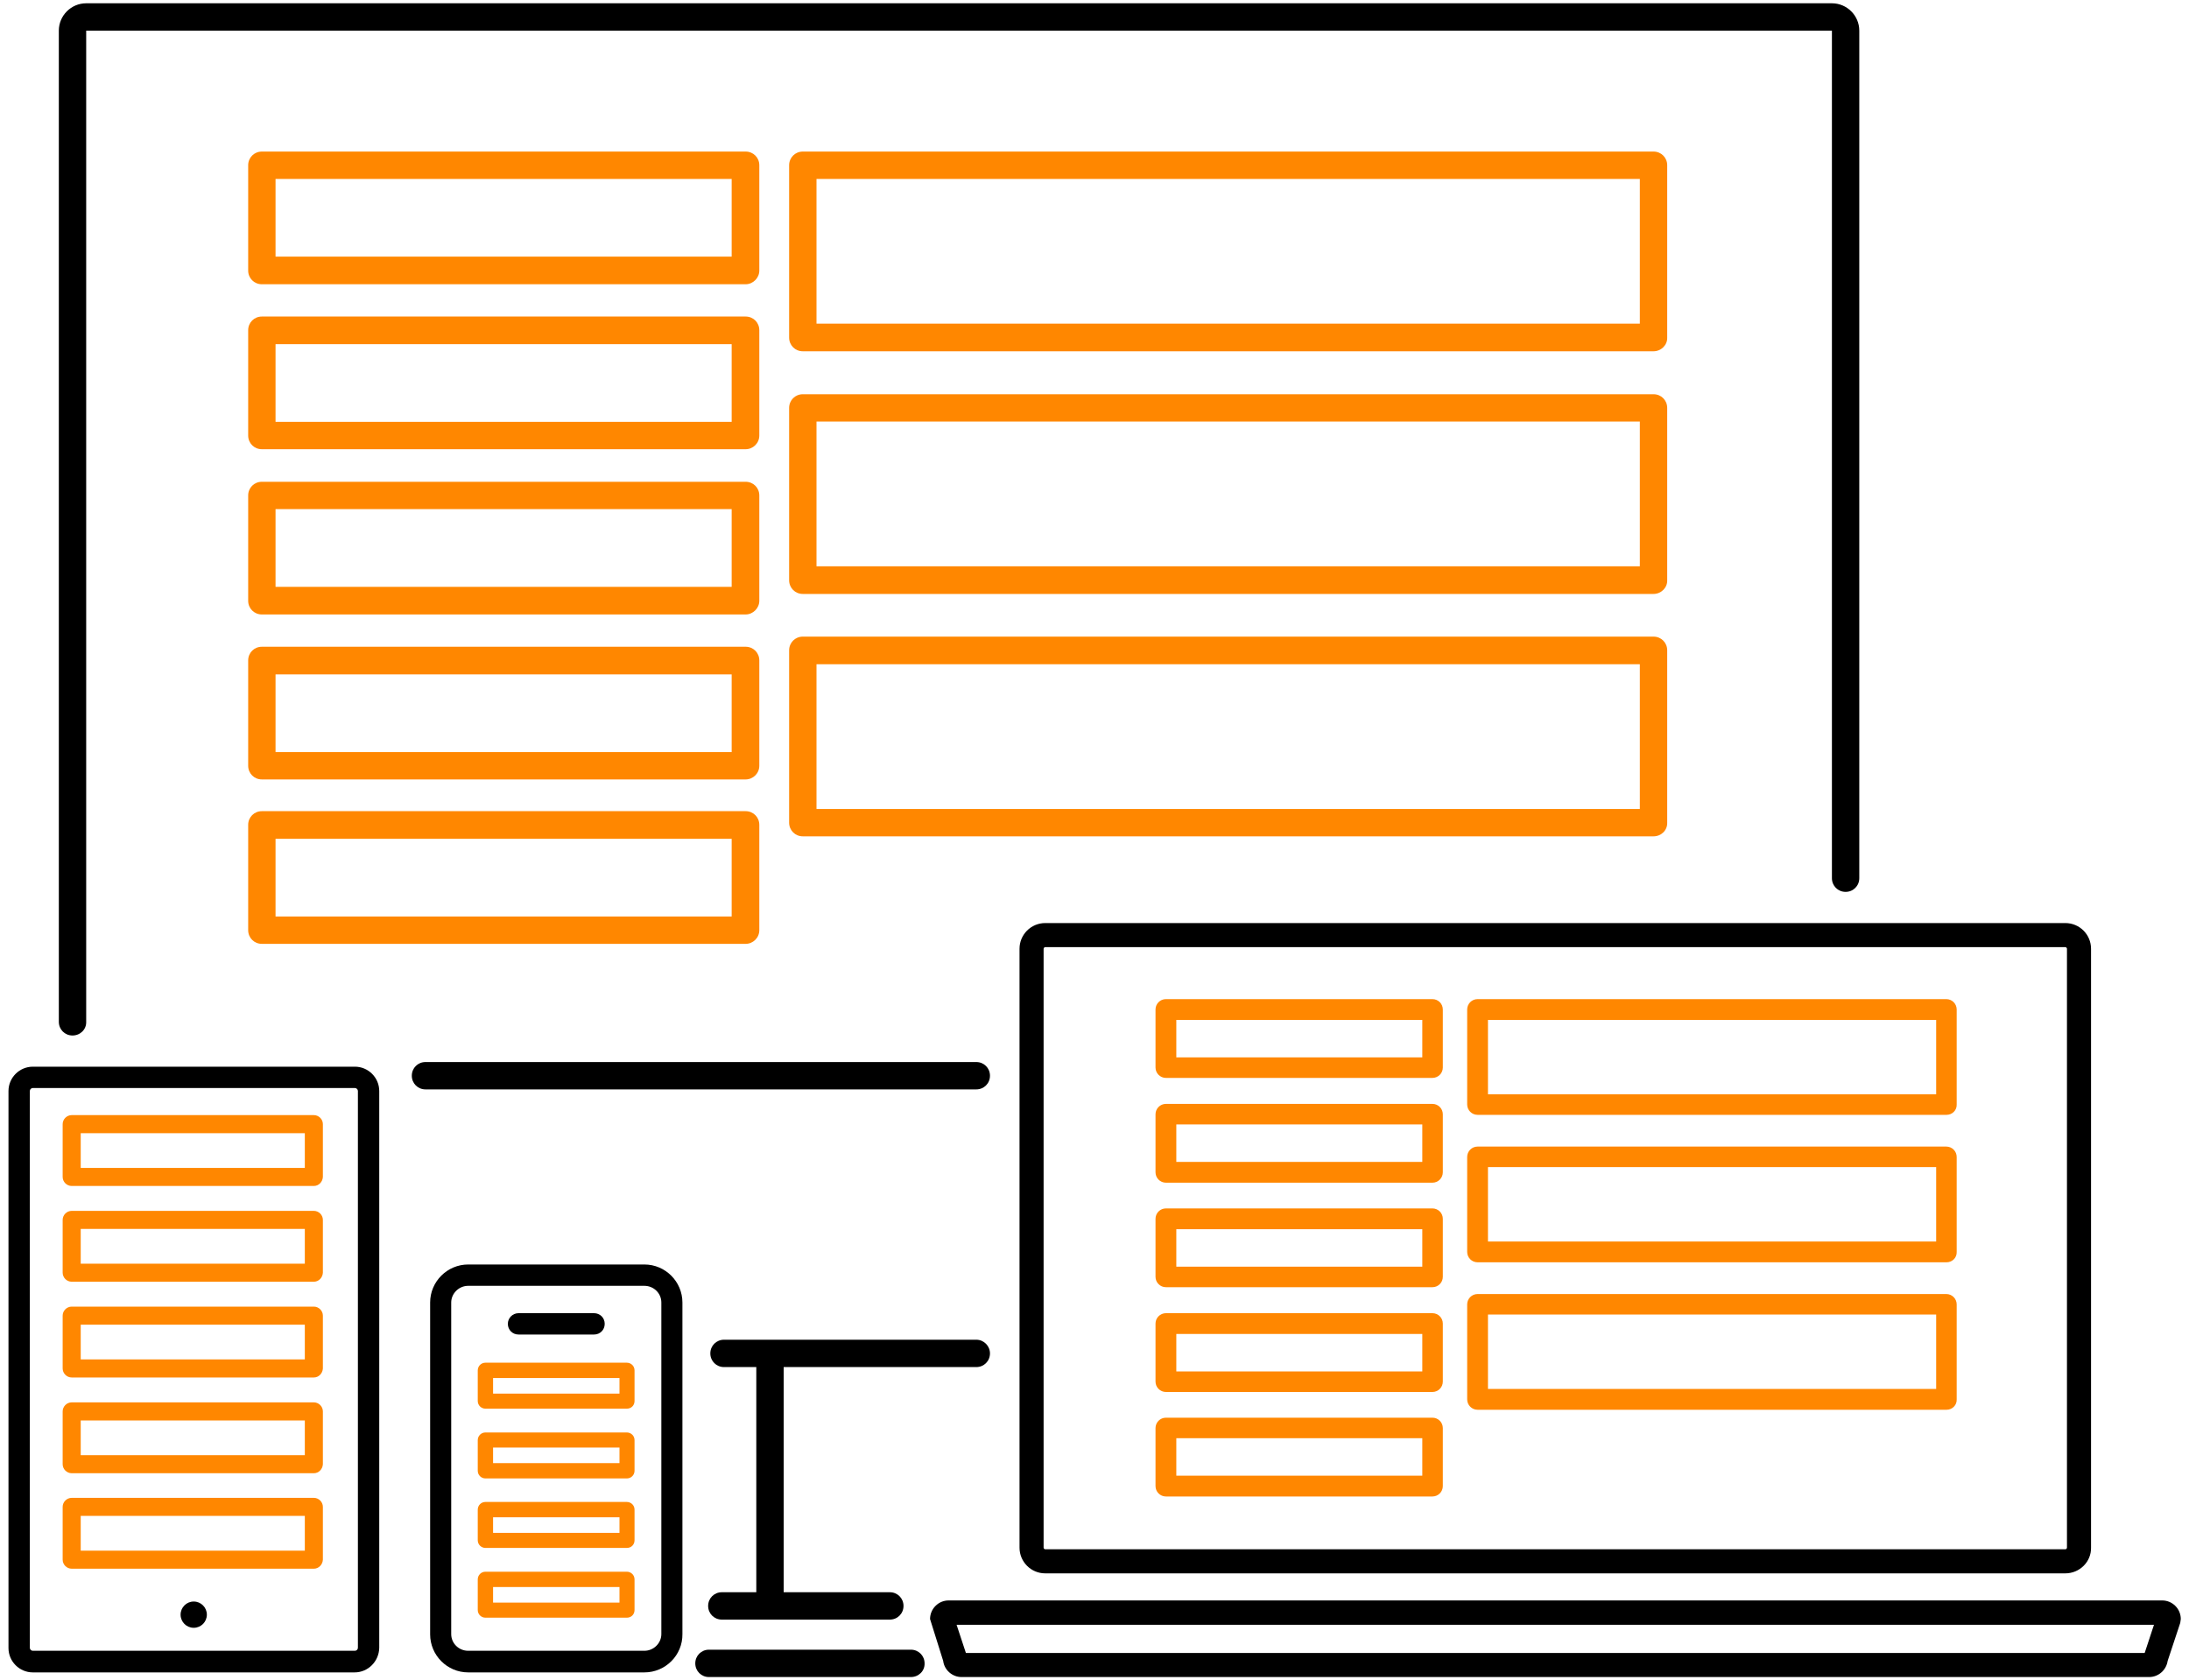 <?xml version="1.0" encoding="UTF-8"?>
<svg xmlns="http://www.w3.org/2000/svg" xmlns:xlink="http://www.w3.org/1999/xlink" version="1.1" id="Ebene_2" x="0px" y="0px" viewBox="0 0 800 614.2" style="enable-background:new 0 0 800 614.2;" xml:space="preserve">
<style type="text/css">
	.st0{fill:#FF8700;}
</style>
<g>
	<path d="M26.5,378.5c-2.8,0-5-2.2-5-5V11.2c0-5.5,4.5-10,10-10h638c5.5,0,10,4.5,10,10v309.8c0,2.8-2.2,5-5,5c-2.8,0-5-2.2-5-5   V11.2h-638v362.3C31.6,376.3,29.3,378.5,26.5,378.5z"></path>
	<path d="M356.8,398.2H155.5c-2.8,0-5-2.2-5-5s2.2-5,5-5h201.3c2.8,0,5,2.2,5,5S359.6,398.2,356.8,398.2z"></path>
	<path d="M332.9,613h-73.8c-2.8,0-5-2.2-5-5c0-2.8,2.2-5,5-5h73.8c2.8,0,5,2.2,5,5C338,610.8,335.7,613,332.9,613z"></path>
	<path d="M356.8,489.7h-92.2c-2.8,0-5,2.2-5,5c0,2.8,2.2,5,5,5h11.8v82.3h-12.6c-2.8,0-5,2.2-5,5c0,2.8,2.2,5,5,5h61.4   c2.8,0,5-2.2,5-5c0-2.8-2.2-5-5-5h-38.8v-82.3h70.4c2.8,0,5-2.2,5-5C361.8,492,359.6,489.7,356.8,489.7z"></path>
	<g>
		<path d="M129.6,611.3H12c-4.9,0-8.9-4-8.9-8.9V398.8c0-4.9,4-8.9,8.9-8.9h117.7c4.9,0,8.9,4,8.9,8.9v203.5    C138.5,607.3,134.5,611.3,129.6,611.3z M12,397.7c-0.6,0-1.1,0.5-1.1,1.1v203.5c0,0.6,0.5,1.1,1.1,1.1h117.7    c0.6,0,1.1-0.5,1.1-1.1V398.8c0-0.6-0.5-1.1-1.1-1.1H12z"></path>
		<circle cx="70.8" cy="590.2" r="4.8"></circle>
	</g>
	<g>
		<path d="M235.5,611.3h-64.4c-7.7,0-13.9-6.3-13.9-13.9V476.1c0-7.7,6.3-13.9,13.9-13.9h64.4c7.7,0,13.9,6.3,13.9,13.9v121.2    C249.5,605,243.2,611.3,235.5,611.3z M171.1,470c-3.4,0-6.2,2.8-6.2,6.1v121.2c0,3.4,2.8,6.1,6.2,6.1h64.4c3.4,0,6.2-2.8,6.2-6.1    V476.1c0-3.4-2.8-6.1-6.2-6.1H171.1z"></path>
		<path d="M217.1,487.8h-27.6c-2.2,0-3.9-1.7-3.9-3.9c0-2.1,1.7-3.9,3.9-3.9h27.6c2.2,0,3.9,1.7,3.9,3.9    C221,486.1,219.3,487.8,217.1,487.8z"></path>
	</g>
	<g>
		<path class="st0" d="M272.5,103.9H95.7c-2.8,0-5-2.2-5-5V60.4c0-2.8,2.2-5,5-5h176.8c2.8,0,5,2.2,5,5v38.5    C277.5,101.6,275.2,103.9,272.5,103.9z M100.7,93.8h166.7V65.4H100.7V93.8z"></path>
		<path class="st0" d="M272.5,164.2H95.7c-2.8,0-5-2.2-5-5v-38.5c0-2.8,2.2-5,5-5h176.8c2.8,0,5,2.2,5,5v38.5    C277.5,162,275.2,164.2,272.5,164.2z M100.7,154.2h166.7v-28.4H100.7V154.2z"></path>
		<path class="st0" d="M272.5,224.6H95.7c-2.8,0-5-2.2-5-5v-38.5c0-2.8,2.2-5,5-5h176.8c2.8,0,5,2.2,5,5v38.5    C277.5,222.3,275.2,224.6,272.5,224.6z M100.7,214.5h166.7v-28.4H100.7V214.5z"></path>
		<path class="st0" d="M272.5,284.9H95.7c-2.8,0-5-2.2-5-5v-38.5c0-2.8,2.2-5,5-5h176.8c2.8,0,5,2.2,5,5v38.5    C277.5,282.7,275.2,284.9,272.5,284.9z M100.7,274.9h166.7v-28.4H100.7V274.9z"></path>
		<path class="st0" d="M272.5,345H95.7c-2.8,0-5-2.2-5-5v-38.5c0-2.8,2.2-5,5-5h176.8c2.8,0,5,2.2,5,5V340    C277.5,342.8,275.2,345,272.5,345z M100.7,335h166.7v-28.4H100.7V335z"></path>
		<path class="st0" d="M604.3,128.4H293.4c-2.8,0-5-2.2-5-5v-63c0-2.8,2.2-5,5-5h310.9c2.8,0,5,2.2,5,5v63    C609.4,126.1,607.1,128.4,604.3,128.4z M298.4,118.3h300.9V65.4H298.4V118.3z"></path>
		<path class="st0" d="M604.3,217.1H293.4c-2.8,0-5-2.2-5-5v-63c0-2.8,2.2-5,5-5h310.9c2.8,0,5,2.2,5,5v63    C609.4,214.8,607.1,217.1,604.3,217.1z M298.4,207h300.9v-52.9H298.4V207z"></path>
		<path class="st0" d="M604.3,305.7H293.4c-2.8,0-5-2.2-5-5v-63c0-2.8,2.2-5,5-5h310.9c2.8,0,5,2.2,5,5v63    C609.4,303.5,607.1,305.7,604.3,305.7z M298.4,295.7h300.9v-52.9H298.4V295.7z"></path>
	</g>
	<path class="st0" d="M114.7,433.5H26.2c-1.8,0-3.3-1.5-3.3-3.3v-19.3c0-1.8,1.5-3.3,3.3-3.3h88.5c1.8,0,3.3,1.5,3.3,3.3v19.3   C117.9,432,116.5,433.5,114.7,433.5z M29.5,426.9h81.9v-12.7H29.5V426.9z"></path>
	<path class="st0" d="M114.7,468.5H26.2c-1.8,0-3.3-1.5-3.3-3.3v-19.3c0-1.8,1.5-3.3,3.3-3.3h88.5c1.8,0,3.3,1.5,3.3,3.3v19.3   C117.9,467,116.5,468.5,114.7,468.5z M29.5,461.9h81.9v-12.7H29.5V461.9z"></path>
	<path class="st0" d="M114.7,503.5H26.2c-1.8,0-3.3-1.5-3.3-3.3v-19.3c0-1.8,1.5-3.3,3.3-3.3h88.5c1.8,0,3.3,1.5,3.3,3.3v19.3   C117.9,502,116.5,503.5,114.7,503.5z M29.5,496.9h81.9v-12.7H29.5V496.9z"></path>
	<path class="st0" d="M114.7,538.5H26.2c-1.8,0-3.3-1.5-3.3-3.3v-19.3c0-1.8,1.5-3.3,3.3-3.3h88.5c1.8,0,3.3,1.5,3.3,3.3v19.3   C117.9,537,116.5,538.5,114.7,538.5z M29.5,531.9h81.9v-12.7H29.5V531.9z"></path>
	<path class="st0" d="M114.7,573.4H26.2c-1.8,0-3.3-1.5-3.3-3.3v-19.3c0-1.8,1.5-3.3,3.3-3.3h88.5c1.8,0,3.3,1.5,3.3,3.3v19.3   C117.9,571.9,116.5,573.4,114.7,573.4z M29.5,566.8h81.9v-12.7H29.5V566.8z"></path>
	<path class="st0" d="M229.1,514.9h-51.7c-1.5,0-2.8-1.2-2.8-2.8v-11.2c0-1.5,1.2-2.8,2.8-2.8h51.7c1.5,0,2.8,1.2,2.8,2.8v11.2   C231.9,513.7,230.7,514.9,229.1,514.9z M180.2,509.4h46.2v-5.7h-46.2V509.4z"></path>
	<path class="st0" d="M229.1,540.4h-51.7c-1.5,0-2.8-1.2-2.8-2.8v-11.2c0-1.5,1.2-2.8,2.8-2.8h51.7c1.5,0,2.8,1.2,2.8,2.8v11.2   C231.9,539.1,230.7,540.4,229.1,540.4z M180.2,534.8h46.2v-5.7h-46.2V534.8z"></path>
	<path class="st0" d="M229.1,565.8h-51.7c-1.5,0-2.8-1.2-2.8-2.8v-11.2c0-1.5,1.2-2.8,2.8-2.8h51.7c1.5,0,2.8,1.2,2.8,2.8v11.2   C231.9,564.6,230.7,565.8,229.1,565.8z M180.2,560.3h46.2v-5.7h-46.2V560.3z"></path>
	<path class="st0" d="M229.1,591.3h-51.7c-1.5,0-2.8-1.2-2.8-2.8v-11.2c0-1.5,1.2-2.8,2.8-2.8h51.7c1.5,0,2.8,1.2,2.8,2.8v11.2   C231.9,590.1,230.7,591.3,229.1,591.3z M180.2,585.8h46.2v-5.7h-46.2V585.8z"></path>
	<g>
		<g>
			<path d="M754.8,575.1H382c-5.2,0-9.4-4.2-9.4-9.4V346.8c0-5.2,4.2-9.4,9.4-9.4h372.8c5.2,0,9.4,4.2,9.4,9.4v218.9     C764.3,570.9,760,575.1,754.8,575.1z M382,346.2c-0.3,0-0.6,0.3-0.6,0.6v218.9c0,0.3,0.3,0.6,0.6,0.6h372.8     c0.3,0,0.6-0.3,0.6-0.6V346.8c0-0.3-0.3-0.6-0.6-0.6H382z"></path>
			<path d="M785.4,613h-434c-3.4,0-6.3-2.6-6.7-5.9l-4.8-15.3c0-3.7,3-6.8,6.8-6.8h443.5c3.7,0,6.8,3,6.8,6.8l-0.2,1.4l-4.6,13.9     C791.7,610.4,788.9,613,785.4,613z M353,604.2h430.8l3.4-10.3H349.6L353,604.2z"></path>
		</g>
		<g>
			<path class="st0" d="M523.5,394h-97.4c-2.1,0-3.8-1.7-3.8-3.8V369c0-2.1,1.7-3.8,3.8-3.8h97.4c2.1,0,3.8,1.7,3.8,3.8v21.2     C527.3,392.3,525.6,394,523.5,394z M429.9,386.5h89.9v-13.7h-89.9V386.5z"></path>
			<path class="st0" d="M523.5,432.3h-97.4c-2.1,0-3.8-1.7-3.8-3.8v-21.2c0-2.1,1.7-3.8,3.8-3.8h97.4c2.1,0,3.8,1.7,3.8,3.8v21.2     C527.3,430.6,525.6,432.3,523.5,432.3z M429.9,424.7h89.9v-13.7h-89.9V424.7z"></path>
			<path class="st0" d="M523.5,470.5h-97.4c-2.1,0-3.8-1.7-3.8-3.8v-21.2c0-2.1,1.7-3.8,3.8-3.8h97.4c2.1,0,3.8,1.7,3.8,3.8v21.2     C527.3,468.8,525.6,470.5,523.5,470.5z M429.9,463h89.9v-13.7h-89.9V463z"></path>
			<path class="st0" d="M523.5,508.8h-97.4c-2.1,0-3.8-1.7-3.8-3.8v-21.2c0-2.1,1.7-3.8,3.8-3.8h97.4c2.1,0,3.8,1.7,3.8,3.8V505     C527.3,507.1,525.6,508.8,523.5,508.8z M429.9,501.3h89.9v-13.7h-89.9V501.3z"></path>
			<path class="st0" d="M523.5,547h-97.4c-2.1,0-3.8-1.7-3.8-3.8V522c0-2.1,1.7-3.8,3.8-3.8h97.4c2.1,0,3.8,1.7,3.8,3.8v21.2     C527.3,545.3,525.6,547,523.5,547z M429.9,539.4h89.9v-13.7h-89.9V539.4z"></path>
			<path class="st0" d="M711.4,407.5H540c-2.1,0-3.8-1.7-3.8-3.8V369c0-2.1,1.7-3.8,3.8-3.8h171.3c2.1,0,3.8,1.7,3.8,3.8v34.7     C715.2,405.8,713.5,407.5,711.4,407.5z M543.8,400h163.8v-27.2H543.8V400z"></path>
			<path class="st0" d="M711.4,461.4H540c-2.1,0-3.8-1.7-3.8-3.8v-34.7c0-2.1,1.7-3.8,3.8-3.8h171.3c2.1,0,3.8,1.7,3.8,3.8v34.7     C715.2,459.7,713.5,461.4,711.4,461.4z M543.8,453.8h163.8v-27.2H543.8V453.8z"></path>
			<path class="st0" d="M711.4,515.3H540c-2.1,0-3.8-1.7-3.8-3.8v-34.7c0-2.1,1.7-3.8,3.8-3.8h171.3c2.1,0,3.8,1.7,3.8,3.8v34.7     C715.2,513.6,713.5,515.3,711.4,515.3z M543.8,507.7h163.8v-27.2H543.8V507.7z"></path>
		</g>
	</g>
</g>
</svg>
